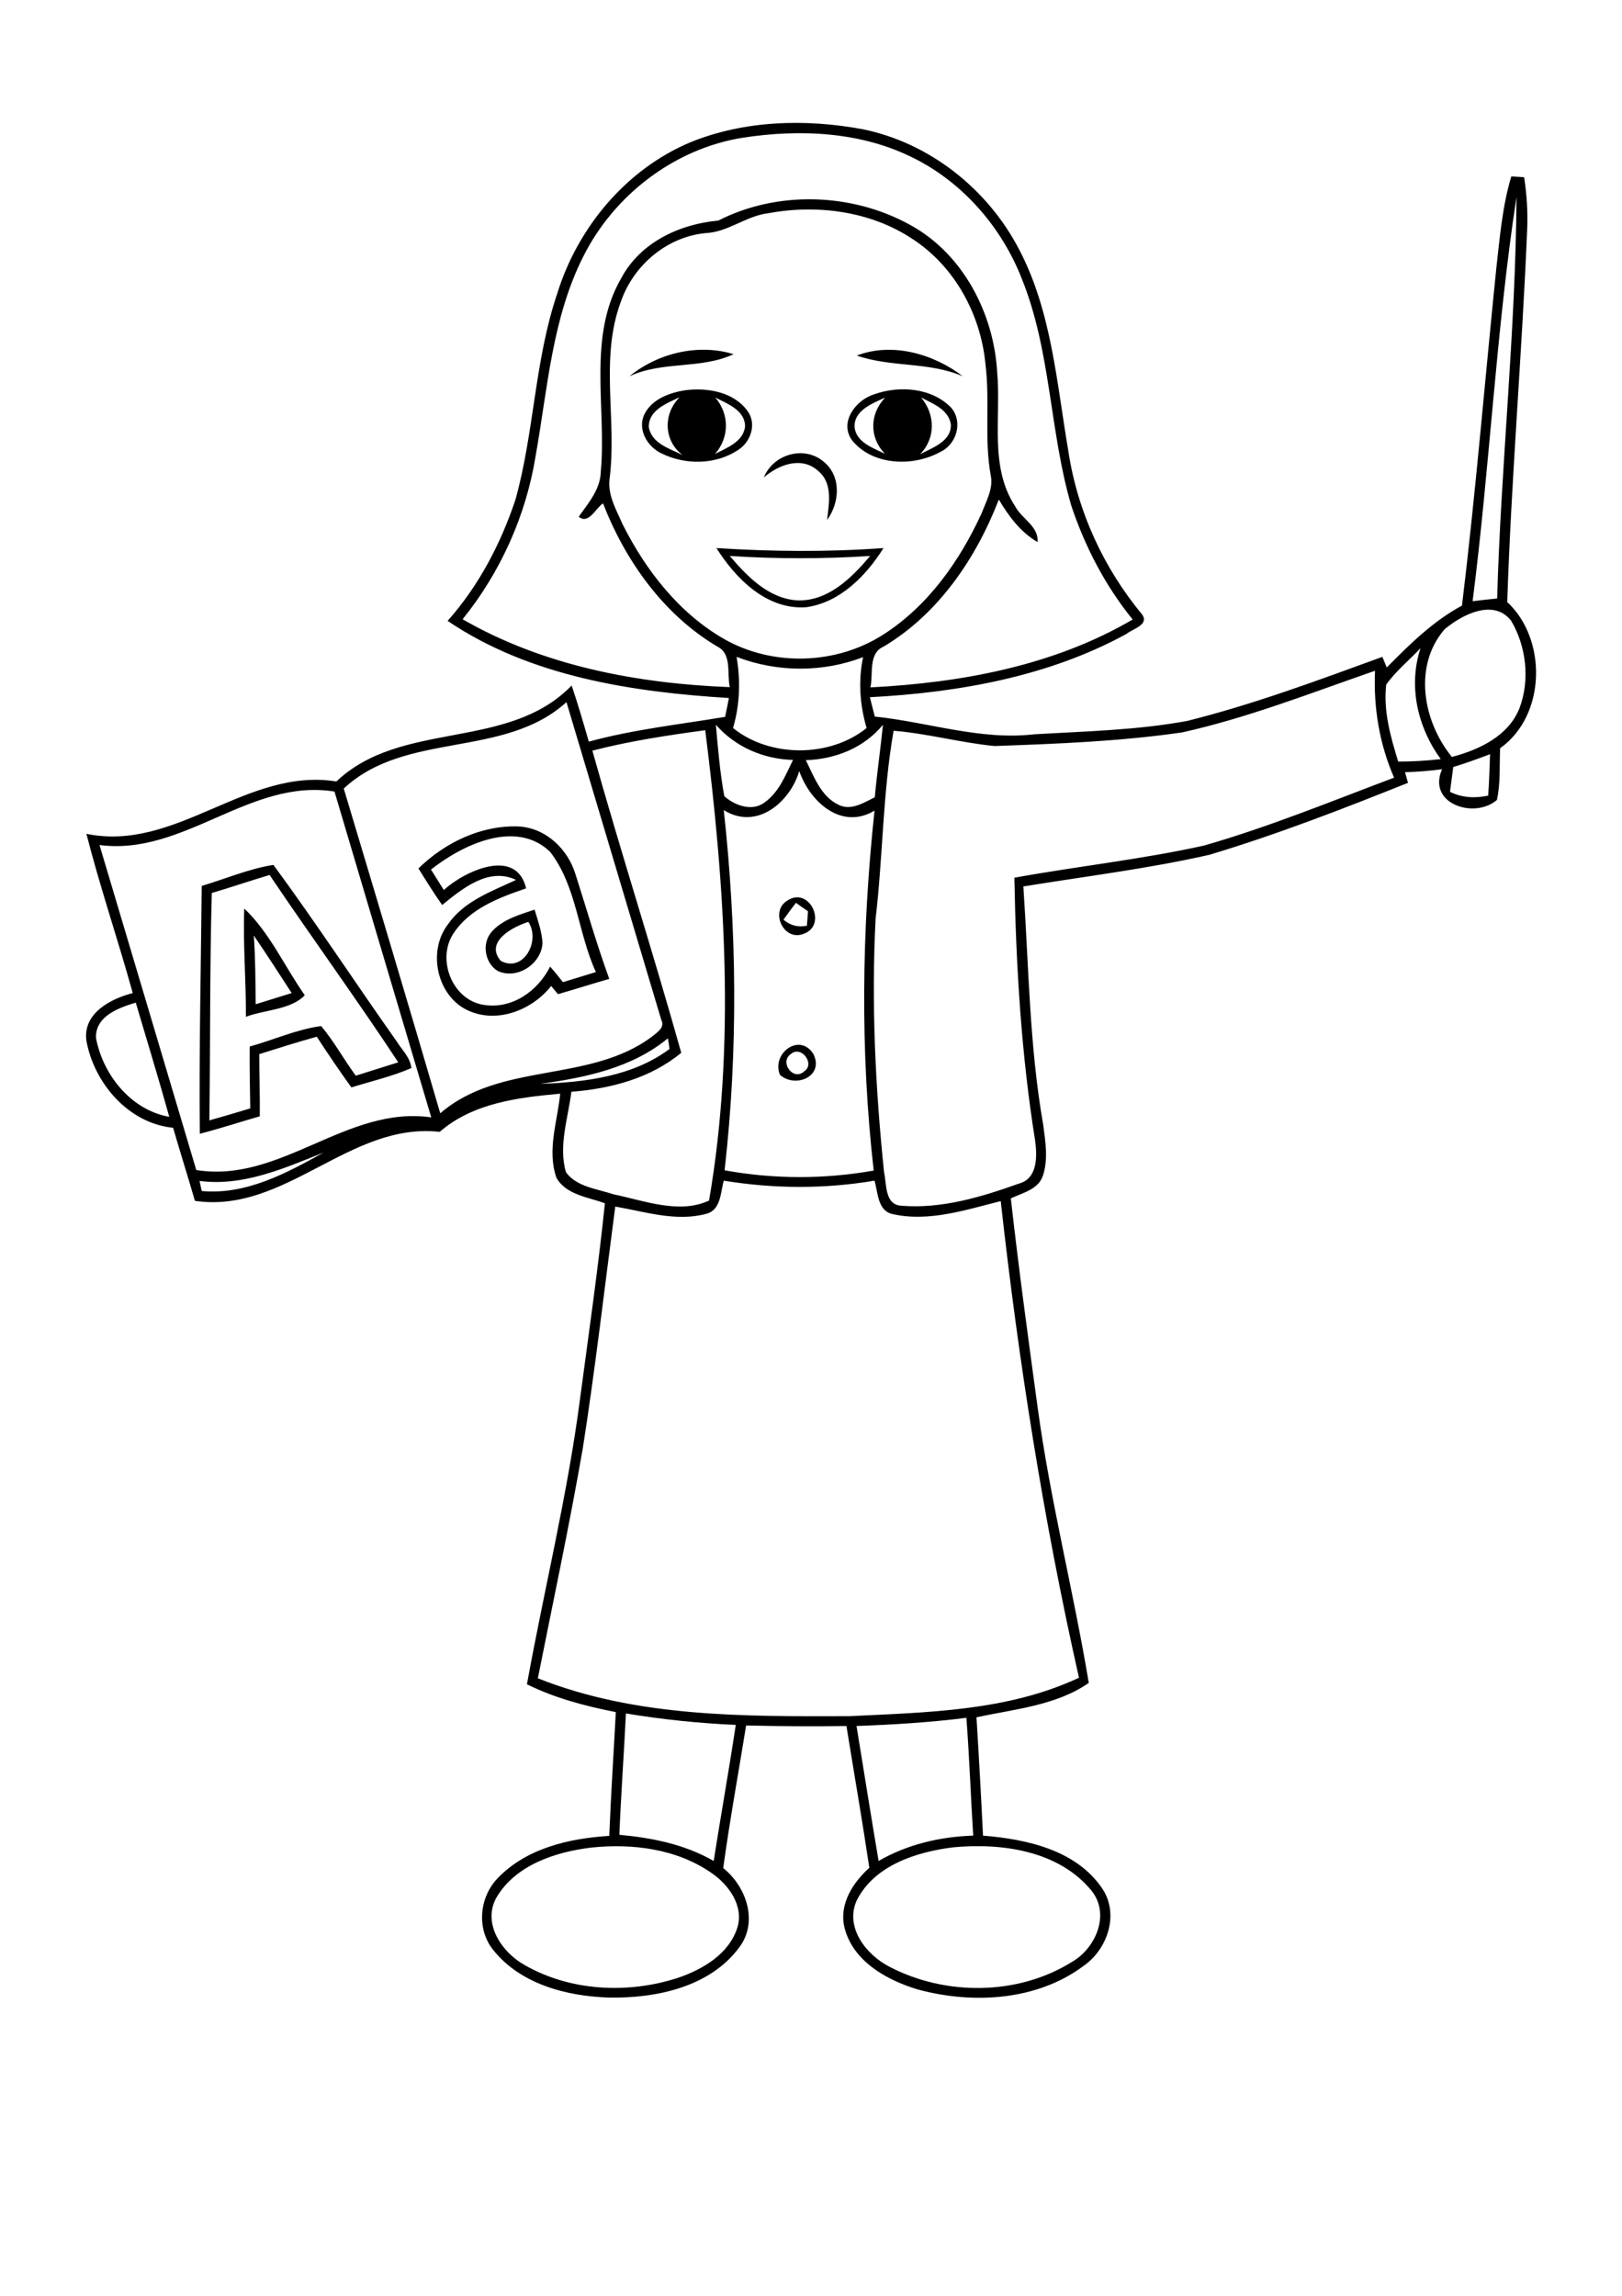 <?xml version="1.0" encoding="utf-8"?>
<!-- Generator: Adobe Illustrator 21.0.2, SVG Export Plug-In . SVG Version: 6.00 Build 0)  -->
<svg version="1.2" baseProfile="tiny" id="Layer_1" xmlns="http://www.w3.org/2000/svg" xmlns:xlink="http://www.w3.org/1999/xlink"
	 x="0px" y="0px" viewBox="0 0 595 842" overflow="scroll" xml:space="preserve">
<g>
	<path d="M290.2,386.5c-4.5,2.9,0.8,10.2,4.8,6.4C299.1,390.3,294,383.3,290.2,386.5 M286.1,394.2c-3.2-7.9,7.3-15.7,12.3-7.6
		C302.4,394.8,291.8,399.2,286.1,394.2 M183.7,352.4c8.4,4.5,14.7-7.5,10.1-14.3C188.1,339.9,177.7,345.4,183.7,352.4 M180.3,341.8
		c4-4.6,10.2-6.3,15.8-8.2c1.2,4,2.7,8.1,2.9,12.3c-0.4,7.6-9.3,13.5-16.4,10.2C177.9,353.3,176.6,346.1,180.3,341.8 M93.1,343.1
		c0.6,8.4,0.6,16.8,0.7,25.2c4.4-1.4,8.8-2.7,13.2-4.1C102.4,357.1,97.9,350.1,93.1,343.1 M89.6,333.2c9.4,8.9,14.8,21.3,22.2,31.8
		c-5,5.3-14.6,5.3-21.6,7.9C90.3,359.7,89.1,346.4,89.6,333.2 M287.4,337.3c2.5,2.1,5.4,2.9,8.6,2.2c0.1-1.3,0.3-4,0.4-5.3
		c-1.5-1-2.9-2-4.4-3.1C290.4,333.1,288.9,335.2,287.4,337.3 M288.8,330.3c8.1-5.4,14.8,8.8,6.2,12.1
		C287.6,345.6,282.2,334.3,288.8,330.3 M77.7,327.5c-0.8,27.8-0.5,55.6-0.9,83.4c5-1.4,10-2.9,15-4.4c-0.1-7.6-0.3-15.1-0.2-22.7
		c8.8-2.4,17.2-6.3,26.2-7.5c4.8,5.7,8.3,12.2,12.7,18.2c5.2-1.6,10.4-3.3,15.6-4.9c-15.3-23.2-31.7-45.7-47.2-68.7
		C91.8,323,84.8,325.4,77.7,327.5 M74,324.9c8.8-2.6,17.3-6.3,26.3-7.7c15.6,21.2,30,43.2,45.2,64.7c1.9,3.1,5,5.9,5.4,9.8
		c-7.1,3.1-14.6,4.8-22,7.1c-4.4-6.1-8.6-12.3-12.7-18.6c-7.1,2-14.1,4.2-21.1,6.4c0,7.6,0.3,15.2,0.2,22.8
		c-7.3,2.1-14.6,4.5-22,6.4C73,385.5,73.7,355.2,74,324.9 M158.1,318.9c1.6,2.5,3.1,5,4.7,7.5c7.7-7,26.6-15.8,30.2-0.6
		c-9.9,3.4-20.7,7.4-26.7,16.6c-6.2,9.4-0.4,24.3,11,26.1c10.4,1.8,20-5,24.5-14c1.6,1.8,3.2,3.8,4.7,5.7c4-1.2,8.1-2.5,12.1-3.7
		c-6.6-14.3-7-31.4-16.8-44.1C189.3,300.4,169.8,309.7,158.1,318.9 M153.5,318.5c9.7-9.5,23-15.9,36.7-15.4
		c10,0.5,18.1,8.3,20.9,17.5c4.1,12.8,7.8,25.8,12.4,38.4c-6.3,1.8-12.5,3.8-18.8,5.6c-0.9-1-1.7-2-2.5-3
		c-6.8,8.6-19.2,13.7-29.8,9.3c-12-4.9-15.9-21.9-8-32c5.9-8.5,16-12,24.9-16.2c-10-4.8-19.7,3.2-27.1,9.2
		C159.1,327.5,156.3,323,153.5,318.5 M267.7,203.9c6.5,7.6,14.4,15.8,25.1,16.3c11.2,0.2,19.7-8.4,26.4-16.3
		C302,205,284.8,205,267.7,203.9 M262.8,201c20.4,1.3,40.8,1.5,61.3,0c-6.4,10.2-16,20-28.4,21.7C281.2,223.7,269.9,212.2,262.8,201
		 M280.2,175.1c3.4-8.5,14.7-11.8,21.8-5.9c6.7,5.3,6.1,15.1,1.4,21.5c0.7-6.2,2.2-13.6-3.4-18.1
		C293.9,167.2,285.5,170.5,280.2,175.1 M337.9,145.8c5.2,6.2,5.4,14.9-0.4,20.8c4.5-2.4,11.6-4.7,11.3-11
		C347.9,150.1,342.1,148,337.9,145.8 M313.5,156.8c0.7,5.5,6.8,7.5,11.1,9.6c-5.8-6-5.6-14.6,0.1-20.6
		C320,148,313.1,150.5,313.5,156.8 M320.7,144.6c9.3-3.3,21.1-2.4,28.2,4.9c4.4,5.1,2.1,13.4-3.9,16.2c-10,5.6-25,5.1-32.5-4.3
		C307.8,154.8,313.9,146.7,320.7,144.6 M262.4,145.8c5.2,6.1,5.2,14.6-0.1,20.7c4.3-2.3,10.3-4.4,11-10
		C273.4,150.5,266.9,148.1,262.4,145.8 M238,156.6c1,6.1,7.7,7.9,12.4,10.3c-7-5.3-7.2-15.1-1.1-21.2
		C244.6,147.9,237.9,150.4,238,156.6 M251.5,143.1c8-1,17.6,0.6,22.7,7.6c3.5,4.7,1.2,11.4-3.4,14.3c-8.2,5.5-19.4,5.6-28.1,1.3
		c-5.2-2.4-8.9-8.7-6.4-14.2C239,146.4,245.6,144,251.5,143.1 M314.3,130.4c13-5,28.2-0.6,38.9,7.6
		C340.7,132.6,326.9,134.8,314.3,130.4 M230.9,138c10.4-8.5,25.3-12.1,38.2-8.1C257.1,135.5,243.1,132.3,230.9,138 M349.6,677.5
		c-13.4,1.7-28.7,6.5-35.3,19.4c-4.5,9.9,3.4,20,12,24.4c20.5,10.7,47,10.6,66.8-1.7c8.8-5,14.3-17.5,7.3-26.2
		C388.4,678.7,367.4,675.8,349.6,677.5 M216.8,677.6c-13.1,1.6-27.8,6.4-34.8,18.5c-5.1,9.5,2.2,20,10.5,24.6
		c16.8,9.6,37.8,10.6,56.1,4.7c9.1-3.1,18.8-8.7,21.9-18.5c2.4-8-3.2-15.7-9.5-20C248.2,678,231.9,676,216.8,677.6 M314.2,633
		c2.7,16.5,5.3,33,8.1,49.5c10.5-6.1,22.6-8.9,34.7-9.3c-0.9-14.4-1.4-28.8-2.5-43.2C341.1,631.7,327.7,632.5,314.2,633
		 M229.6,628.4c-0.7,14.8-1.8,29.6-2.4,44.5c12,1.1,24,3.5,34.6,9.6c2.6-16.6,5.6-33.2,8.1-49.9C256.4,632,242.9,630.6,229.6,628.4
		 M265.5,433c-1.2,4.2-1,10.6-6.2,12.1c-11.1,3.1-22.6-0.7-33.6-2.6c-3.9,29.5-7.3,59.2-11.9,88.6c-4.9,28.2-10.9,56.3-16.5,84.4
		c36.1,14.4,75.9,14,114.2,13.9c28.4-1.4,58.1-1.8,84.3-14.1c-13-57.7-22.2-116.1-28.7-174.8c-12.8,3.2-26.2,7.7-39.5,4.8
		c-5.7-1.1-5.5-7.9-6.8-12.3C302.5,436.1,283.8,436,265.5,433 M73.2,433.1c0.2,0.9,0.6,2.7,0.8,3.7c16.2,1.5,31-6.5,44.7-14.1
		C104.3,428.4,89.3,435.2,73.2,433.1 M198.2,397.5c16.4-0.6,33.9-2.7,47.4-12.8c-0.1-1-0.4-2.9-0.6-3.9
		C231.8,391.7,214.7,395.2,198.2,397.5 M35.2,380.6c2.5,13.5,12.8,26.5,26.9,29c-3.9-14-8.2-28-12.3-41.9
		C43.6,369.6,35,372.6,35.2,380.6 M36.5,309.9c11.8,39.7,23.7,79.4,35.5,119.2c31,5,55.2-23.8,86.2-19.3
		c-11.8-39.8-23.7-79.6-35.5-119.5C91.7,285.3,67.5,314,36.5,309.9 M293.2,282.8c-3.5,11.6-15.7,21.8-27.7,14.3
		c4.8,43.9,5.3,88.2,0.3,132.1c18.1,3.3,36.6,3.3,54.7,0.1c-5-43.9-4.4-88.2,0.3-132C308.6,304.6,297.1,294,293.2,282.8
		 M533.1,281.3c-0.4,3-0.8,6-1.2,9.1c4.4,2.2,9.2,2.4,14,1.4c0.4-5.1,0.5-10.1,0.7-15.2C542.1,278.3,537.7,279.9,533.1,281.3
		 M217.3,275.3c10.4,37.1,22.2,73.7,32.6,110.8c-11.3,9.4-26,13.2-40.3,14.3c-1.2,9.7-4.8,19.8-2,29.5c3.9,5.4,11.5,6.1,17.4,8.1
		c11.3,2.3,24.1,7.4,35.1,2.3c9.8-56.9,5.8-115.5-1.4-172.5C244.7,269.7,230.8,271.8,217.3,275.3 M295.6,278.8
		c3,6,5.5,13.2,11.9,16.3c4.6,2.4,9.3-0.7,13.4-2.7c0.8-8.9,2.1-17.7,3-26.6C316.9,274.3,306.5,278.4,295.6,278.8 M262.6,265.8
		c0.8,8.8,1.5,17.6,3.1,26.2c3.8,3.4,10.1,5.7,14.6,2.4c5.4-3.7,7.8-10,10.6-15.7C280.1,278.4,269.8,274,262.6,265.8 M126.1,289.2
		c11.9,39.7,23.8,79.4,35.4,119.1c22-19,54.6-11,77.5-28c1.8-1.5,5.1-3.4,3.6-6.2c-11.6-38.9-23.2-77.7-34.8-116.6
		C184.9,278.3,148.8,268,126.1,289.2 M433.7,268.6c-22.8,3.3-45.9,4.2-68.9,5c-12.4-1.2-24.6-4.6-37-5.6c-4,22.8-3.9,46-6.6,68.9
		c-1.6,31-0.1,62.1,3.1,93c1,4.5,0.2,12,6.4,12.3c14.7,1.2,29.3-3.2,43-8.1c7-1.8,6.8-10.1,6-15.9c-5.1-31.8-7-64.2-7.6-96.3
		c23.1-4.2,46.6-6.7,69.6-11.8c23.7-6.8,46.6-16.2,69.7-24.9c-5.4-12.3-7.6-25.8-7-39.2C481,254.1,457.9,263.2,433.7,268.6
		 M270.2,240.9c1.5,8.7,1.2,17.6-1.3,26.1c13.5,10.9,35.5,10.9,49,0c-2.5-8.5-3.1-17.4-1.3-26C301.8,246.7,285,246.6,270.2,240.9
		 M508.5,251.1c-1.1,9.6,1.6,19.1,4.4,28.2c5.2,0,10.4-0.3,15.6-0.9c-8.5-11.7-12-26.8-7.4-40.7C516.9,242.2,512,246.1,508.5,251.1
		 M529.9,230.8c-11.6,13.5-7.9,33.8,2.7,46.8c10-2.6,20.8-7.7,24.8-17.9c3.9-10.3,2.5-22.7-3.1-32.1
		C547.8,219.4,536.2,225.5,529.9,230.8 M281.8,78.2c-8.2,1-14.8,7-23.1,7.3c-14.1,1.4-26.3,11.8-30.9,25c-7.9,21-1.4,43.5-4.2,65.2
		c-0.7,6,2.5,11.3,4.8,16.6c8.5,16.9,20.7,32.6,37.3,42.1c17.8,10.1,41,9.4,58.2-1.6c16.5-10.5,28.2-27.1,36.2-44.6
		c1.7-4.5,4.4-9.1,3.3-14c-2.4-13.4-0.2-27.1-1.9-40.6c-1.7-18.3-11.4-36.1-27-46.1C319.2,77.4,299.7,74.9,281.8,78.2 M540.2,220.5
		c3-0.4,6-0.7,9-1c1.4-49.1,6.8-98.1,7.1-147.3C548.8,121.4,546.5,171.2,540.2,220.5 M272.5,50.5c-25.1,4-47.2,21-58.5,43.5
		c-11.5,22.7-13.1,48.5-17.5,73.1c-3.5,21.9-12.9,42.8-26.8,60c29.6,17.1,64.2,23.6,98,24.9c-1.1-5,0.9-12.2-4.6-14.9
		c-19.7-11.7-33.7-31.4-41.9-52.5c-2.7,1.8-5.3,7.9-8.9,4.9c3.6-5.1,8-10.1,8.1-16.7c2.1-23.5-5-49.2,7.5-70.8
		c7-13.1,21.3-19.8,35.6-21.1c21.7-11.1,49.1-10.2,70.4,1.6c19.4,10.6,30.7,32.5,31.9,54.1c1.5,16.3-3,34.5,6.6,49.1
		c2.4,4.6,8.7,7.3,8.2,13.1c-6.2-3.6-10.6-9.5-14.2-15.6c-8.3,21.5-22.1,41.9-42.2,53.9c-5.8,2.5-3.8,10-4.9,15
		c33.2-1.7,67.2-7.9,96.2-24.9c-10-12.3-17.5-26.7-22.5-41.7c-8-27.2-7.4-56.5-18.1-83.1c-7.3-18.8-21.4-35.2-39.5-44.3
		C315.9,48.2,293.4,47.3,272.5,50.5 M253.2,52.2c19.9-8.1,42.3-8.7,63.3-4.8c24.5,5,45.8,21.9,57.3,44c12,22.8,13.8,49,18.1,74
		c3.3,22,12.9,42.9,27.1,60c2.6,3.8-3.5,5.2-5.8,7.1c-28.7,15.7-61.8,21.5-94.1,23.2c0.6,2.4,1.2,4.7,1.8,7.1
		c19.5,2,38.7,8.8,58.5,6.5c18.7-1.1,37.6-1.5,56.1-4.9c24.4-6.1,48-14.9,71.6-23.5c0.4,1,1.2,2.9,1.6,3.9c8.4-8.5,17-17,27.6-22.7
		c5-41.2,8.4-82.6,12.6-123.8c1.3-11.3,2.2-22.7,5.5-33.6c1.6,0.1,3.1,0.2,4.7,0.3c1,6.5,1.4,13,1.1,19.5
		c-1.9,45.5-5.8,90.8-7.3,136.3c14.7,13.6,14.3,41.6-2.6,53.6c-0.3,6.3,0.2,12.8-1.2,19c-8.3,7.1-25.7,1.4-20.1-11.3
		c-4.5,0.6-9.1,1-13.6,1.1c0.4,1.3,0.7,2.6,1.1,3.9c-24,9.6-48.2,19-72.9,26.4c-22.5,5.1-45.5,7.9-68.2,11.6
		c2,29.2,2.2,58.6,7.3,87.5c0.8,6.2,1.9,12.7-0.2,18.8c-1.8,4.9-7.5,6.1-11.7,8.1c2.9,25.8,6.4,51.5,9.9,77.1
		c4.6,33.8,13.1,67,18.7,100.6c-12,8.3-27.2,9.6-41.2,12.6c0.9,14.5,1.7,28.9,2.4,43.4c15.9,1.3,34,5.2,43.6,19.2
		c6.5,9.4,2.2,22.3-6.6,28.5c-17.2,12.9-40.8,14.2-61,8.7c-11.3-3.4-23.7-10.3-26.8-22.6c-2.1-8.6,3-16.5,9.1-22
		c-2.6-17.4-5.6-34.7-8.4-52c-12.3,0.2-24.5,0.1-36.8-0.2c-2.8,17.4-6,34.8-8.4,52.3c8.5,6.8,13,19.8,5.8,29.2
		c-10.8,14.5-30.5,18.6-47.7,18.3c-15.5-0.5-32.5-4.9-42.5-17.5c-6.1-7.6-5.1-19,1.4-26c10.5-11.2,26.4-14.9,41.2-15.8
		c0.6-15.1,1.6-30.2,2.4-45.4c-11.2-2.2-22.3-5.1-32.6-10.2c6.3-34.7,14.8-69.1,19.4-104.1c3.2-24.1,6.7-48.2,9.2-72.3
		c-6.2-2.3-14.3-3.1-17.8-9.4c-3.5-10.1,0.4-20.7,1.4-30.8c-15.4,1.4-32,3.4-44.2,14c-33-3.7-56.6,30.2-89.8,25.3
		c-2.6-9-5.4-17.8-8-26.8c-16.4-1.6-29-16.4-31.8-31.9c-1.4-10.1,8.9-15.4,17-17.5c-5.4-19.5-12-38.8-17-58.4
		c33,6.8,58.8-24.5,91.7-19.2c23.9-22.7,63-11.1,86.3-35.2c2.3,6.8,4.3,13.7,6.3,20.6c16.4-4.5,33.3-6.3,50-9.1
		c0.5-2.3,0.9-4.6,1.4-6.9c-35.6-2.2-73.1-7.9-103.2-28.3c11.4-12.8,19.5-28.3,24.9-44.5c6.9-24.8,7-51,15.3-75.5
		C211.9,83.4,229.7,62.1,253.2,52.2"/>
</g>
</svg>
